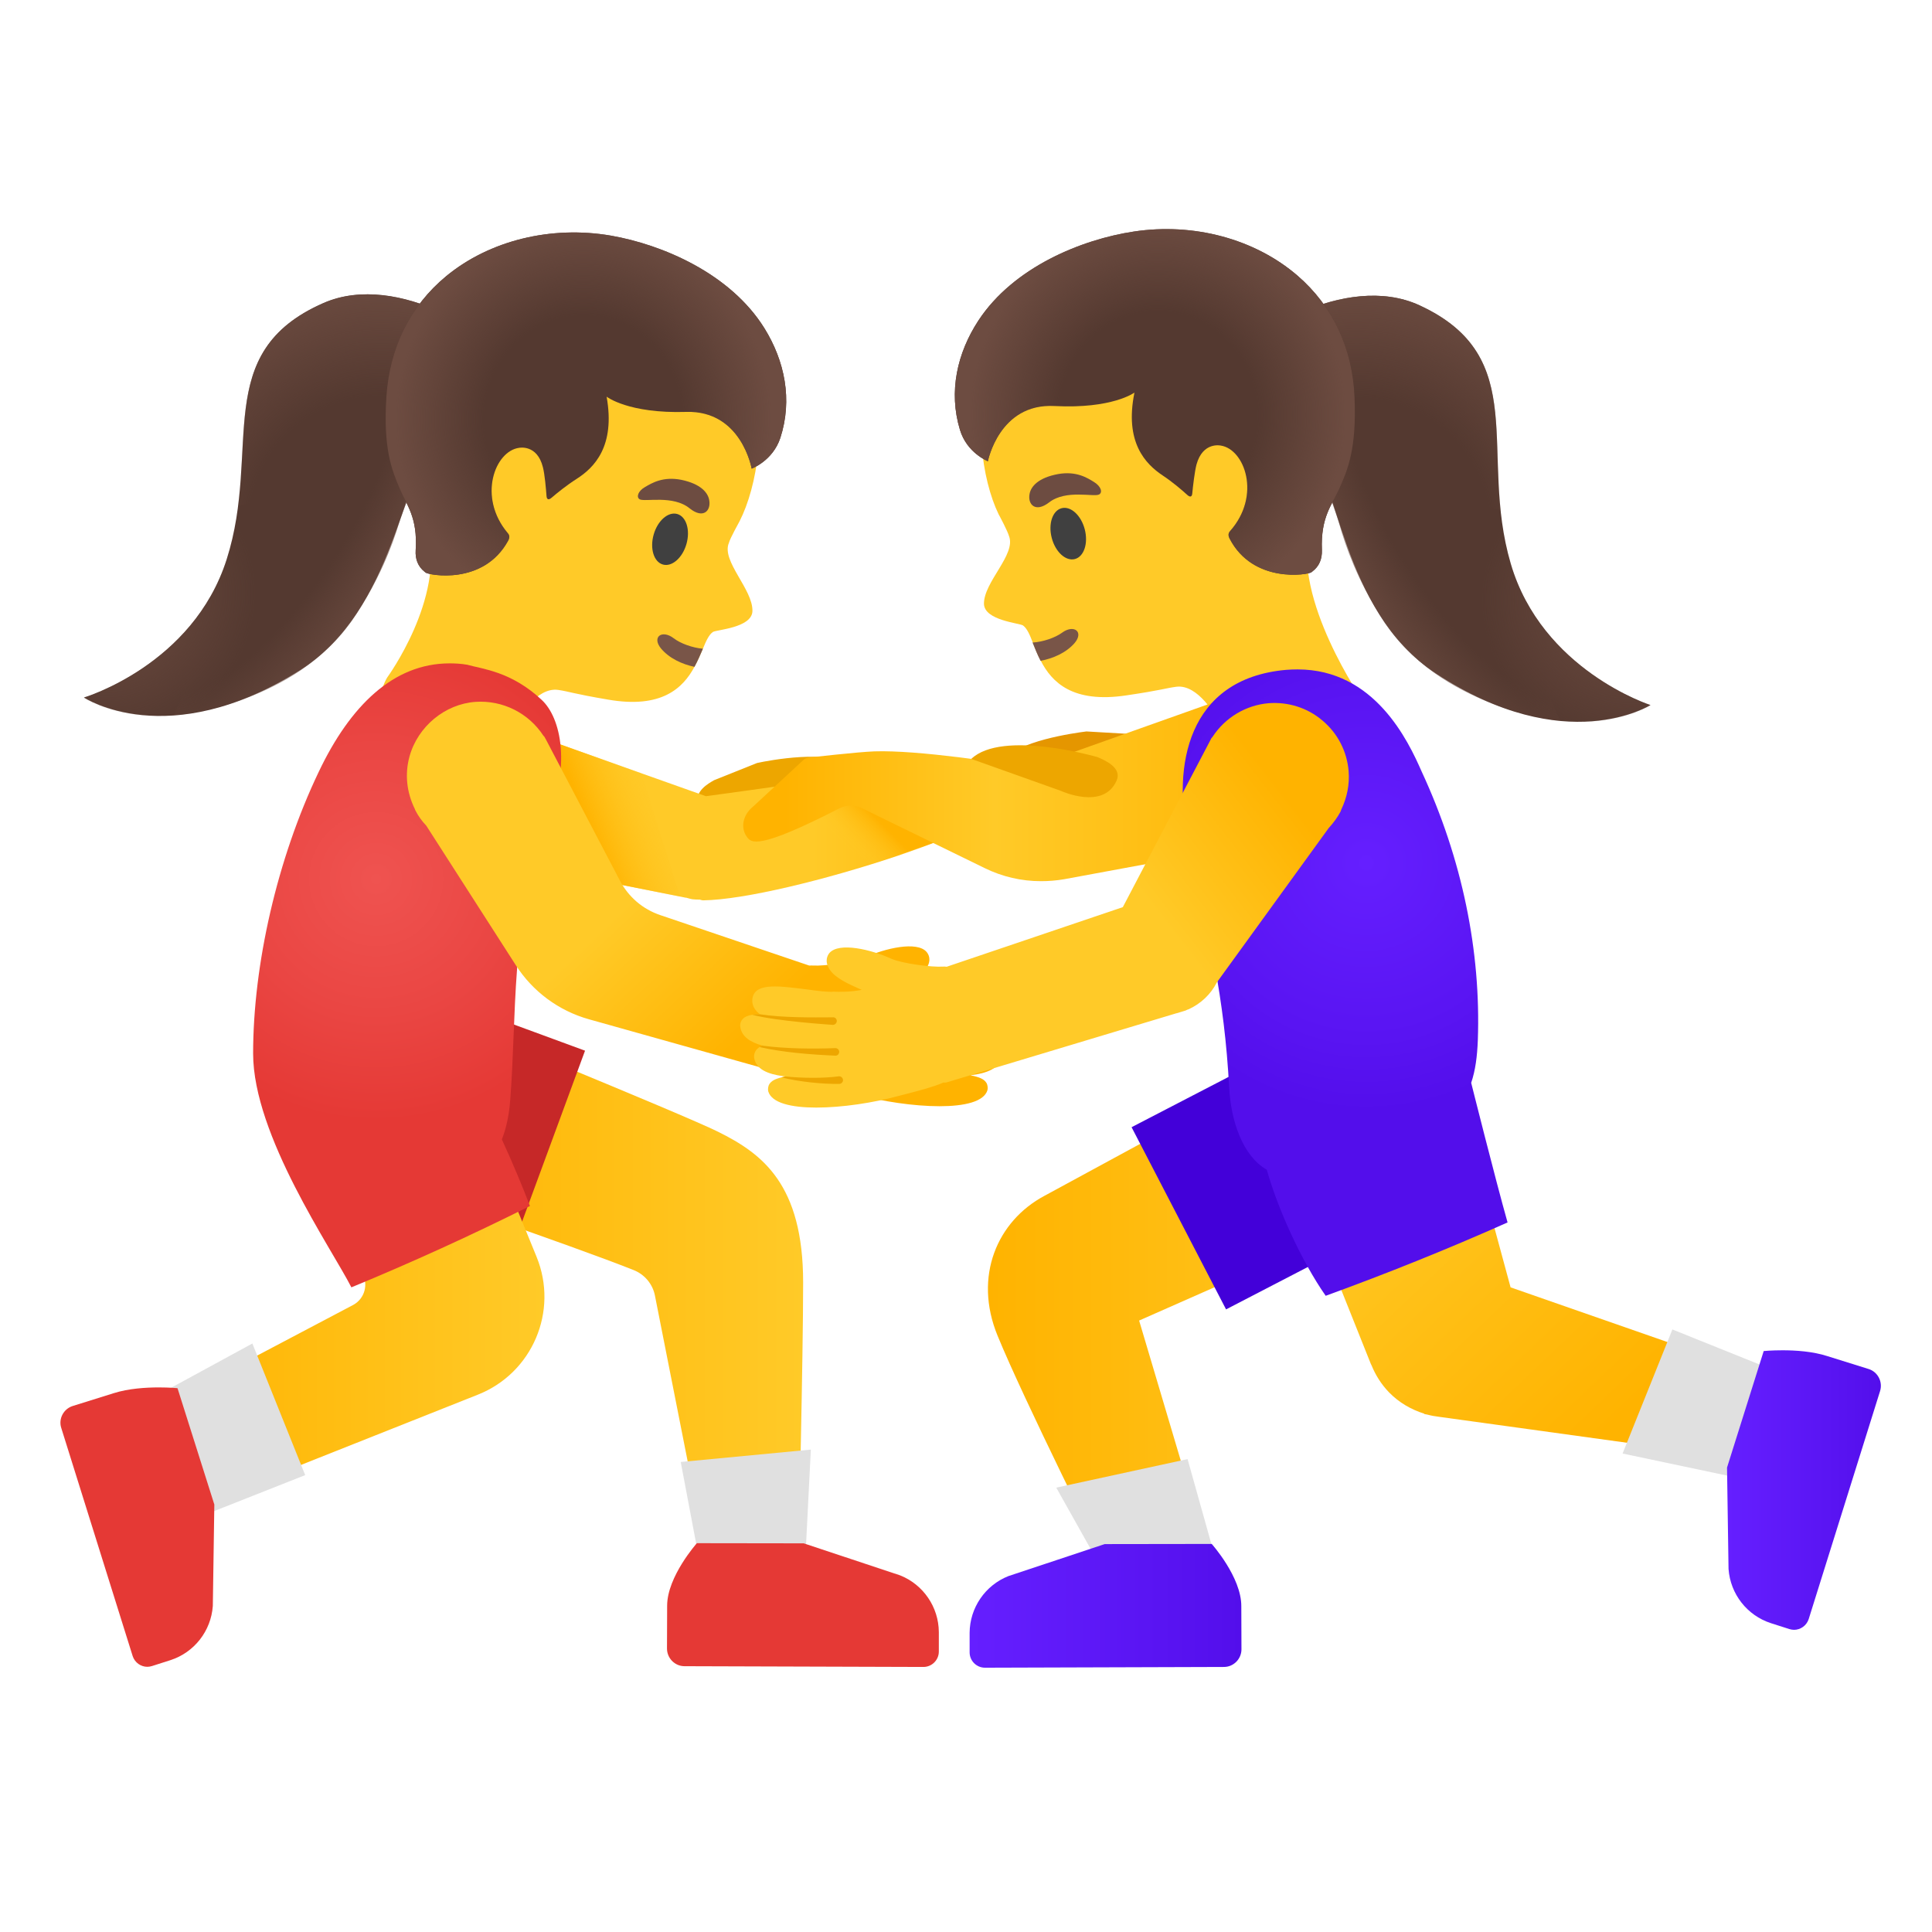 <svg enable-background="new 0 0 128 128" viewBox="0 0 128 128" xmlns="http://www.w3.org/2000/svg"><linearGradient id="i" x1="25.87" x2="53.21" y1="43.359" y2="43.359" gradientTransform="matrix(1 0 0 -1 0 128)" gradientUnits="userSpaceOnUse"><stop stop-color="#FFB300" offset="0"/><stop stop-color="#FFCA28" offset="1"/></linearGradient><path d="m47.57 74.98c-2.33-1.16-19.01-7.95-19.01-7.95l-2.69 11.38s11.93 4.07 16.12 5.74c0.72 0.29 1.25 0.92 1.4 1.68l3.24 16.41 6.28 0.01s0.3-12.28 0.3-17.28c0-6.5-2.69-8.53-5.64-9.99z" fill="url(#i)"/><path d="m29.54 66.22c-0.85-0.31-1.71-0.45-2.56-0.45-3.01 0-5.84 1.85-6.94 4.84-1.41 3.83 0.55 8.08 4.39 9.49l9.22 3.39 5.11-13.88-9.22-3.39z" fill="#C62828"/><linearGradient id="p" x1="10.42" x2="36.071" y1="42.584" y2="42.584" gradientTransform="matrix(1 0 0 -1 0 128)" gradientUnits="userSpaceOnUse"><stop stop-color="#FFB300" offset="0"/><stop stop-color="#FFCA28" offset="1"/></linearGradient><path d="m35.55 83.27-4.92-12.05-10.87 4.37 4.22 8.73c0.45 0.75 0.19 1.71-0.57 2.13l-12.99 6.85 3.09 6.31 18.15-7.21c3.61-1.43 5.36-5.53 3.89-9.13z" fill="url(#p)"/><path d="m75.06 48.64-3.08-0.18c-0.78 0.1-4.72 0.64-5.49 1.98-0.19 0.32-0.21 0.68-0.09 0.93 0.18 0.81 0.84 1.37 1.56 1.37 0.1 0 0.19-0.01 0.29-0.03h0.01l6.94-1.6c1.17-0.41 1.39-1.12 1.41-1.21 0.02-0.06 0.02-0.13 0.01-0.19-0.09-0.74-0.93-0.93-1.56-1.07z" fill="#E59600"/><path d="m48.29 35.97c-0.51 1.21 1.61 3.08 1.56 4.53-0.05 1.1-2.4 1.22-2.62 1.37-0.26 0.18-0.45 0.59-0.66 1.11-0.16 0.37-0.33 0.78-0.56 1.2-0.76 1.4-2.16 2.79-5.73 2.17-2.35-0.4-2.55-0.53-3.29-0.64-1.47-0.22-2.7 1.98-2.7 1.98s-2.87 5.18-6.52 2.96c-4.18-2.53-2.12-5.76-2.12-5.76s3.84-5.24 2.7-9.75c-1.09-4.31-0.71-11.27 1.48-13.41 3.43-3.33 9.71-5.01 14.09-3.12 4.91 2.13 6.74 6.51 6.3 11.36-0.16 1.75-0.64 3.43-1.22 4.56-0.07 0.14-0.62 1.11-0.71 1.44z" fill="#FFCA28"/><path d="m46.57 42.98c-0.16 0.37-0.33 0.78-0.56 1.2-0.81-0.17-1.67-0.56-2.22-1.22-0.62-0.76 0.07-1.27 0.85-0.67 0.44 0.34 1.24 0.63 1.93 0.69z" fill="#795548"/><ellipse transform="matrix(.273 -.962 .962 .273 -2.1 68.686)" cx="44.4" cy="35.73" rx="1.74" ry="1.13" fill="#404040"/><path d="m42.38 33.08c-0.24-0.14-0.11-0.55 0.35-0.81 0.46-0.27 1.2-0.72 2.41-0.48 1.29 0.27 1.77 0.85 1.85 1.36 0.12 0.69-0.4 1.25-1.3 0.53-1.1-0.9-2.97-0.41-3.31-0.6z" fill="#6D4C41"/><path d="m15.02 37.05c2.32-7.3-1.1-13.69 6.42-16.98 4.97-2.16 11.65 2.35 12.41 4.28 1.47 3.73-3.63 4.45-5.09 5.4-2.16 1.41-2.5 10.65-8.94 14.69-8.72 5.47-14.26 1.77-14.26 1.77s7.23-2.14 9.46-9.16z" fill="#543930"/><radialGradient id="v" cx="-36.553" cy="-76.908" r="18.254" gradientTransform="matrix(-.83 -.434 .433 -.818 28.361 -43.64)" gradientUnits="userSpaceOnUse"><stop stop-color="#6D4C41" stop-opacity="0" offset=".526"/><stop stop-color="#6D4C41" offset="1"/></radialGradient><path d="m15.77 33.52c0.73-5.79-0.61-10.7 5.67-13.44 4.97-2.17 11.65 2.35 12.41 4.28 1.47 3.73-3.63 4.45-5.09 5.4-2.16 1.41-12.99 3.76-12.99 3.76z" fill="url(#v)"/><radialGradient id="u" cx="-19.84" cy="-91.163" r="19.521" gradientTransform="matrix(.807 .473 -.501 .802 -22.487 121.98)" gradientUnits="userSpaceOnUse"><stop stop-color="#6D4C41" offset="0"/><stop stop-color="#6D4C41" stop-opacity="0" offset=".526"/></radialGradient><path d="m15.02 37.05c0.58-1.82 0.82-3.75 0.95-5.69 0.11-1.73 0.11-3.24 1.83-4.16 2.71-1.46 6.84-0.88 9.56 1.34 0.82 0.67 1.25 1.3 0.83 2.04-0.3 0.53-0.63 1-0.86 1.59-0.51 1.33-0.94 2.7-1.46 4.03-1.24 3.19-2.96 6.33-6.05 8.26-8.72 5.47-14.26 1.77-14.26 1.77s7.23-2.16 9.46-9.18z" fill="url(#u)"/><radialGradient id="t" cx="-28.263" cy="-78.867" r="11.152" gradientTransform="matrix(.806 .475 -1.304 2.068 -62.354 210.17)" gradientUnits="userSpaceOnUse"><stop stop-color="#6D4C41" stop-opacity="0" offset=".526"/><stop stop-color="#6D4C41" offset="1"/></radialGradient><path d="m11.51 47.41s8.03-0.59 12.01-6.59c1.59-2.4 2.46-4.62 2.92-6.16 0.4-1.34 2.49-6.53 4.32-7.45 0 0-13.16 6.24-19.25 20.2z" fill="url(#t)"/><path d="m29.57 18.29c2.87-2.36 6.94-3.36 10.9-2.68 3.44 0.6 7.92 2.52 10.17 6.13 1.35 2.17 1.88 4.74 1.06 7.27-0.5 1.52-1.9 2.04-1.9 2.04s-0.67-3.87-4.33-3.76c-3.85 0.12-5.28-1.01-5.28-1.01 0.59 3.3-0.83 4.71-1.99 5.45-0.66 0.42-1.3 0.94-1.66 1.25-0.19 0.16-0.31 0.12-0.33-0.1-0.04-0.52-0.12-1.46-0.24-1.92-0.38-1.54-1.57-1.29-1.58-1.29-1.59 0.21-2.77 3.25-0.75 5.65 0.05 0.06 0.19 0.21 0.03 0.5-1.63 2.99-5.29 2.28-5.48 2.11l-0.01-0.01c-0.02-0.01-0.03-0.03-0.05-0.04-0.43-0.34-0.63-0.83-0.59-1.43 0.14-2.2-0.62-3.01-1.06-4.08-0.52-1.23-1.1-2.63-0.88-6.08 0.21-3.27 1.58-6.03 3.97-8z" fill="#543930"/><radialGradient id="k" cx="62.659" cy="67.974" r="15.91" gradientTransform="matrix(-.765 -.173 .168 -.798 75.157 92.842)" gradientUnits="userSpaceOnUse"><stop stop-color="#6D4C41" stop-opacity="0" offset=".526"/><stop stop-color="#6D4C41" offset="1"/></radialGradient><path d="m29.57 18.29c2.87-2.36 6.94-3.36 10.9-2.68 3.44 0.6 7.92 2.52 10.17 6.13 1.35 2.17 1.88 4.74 1.06 7.27-0.5 1.52-1.9 2.04-1.9 2.04s-0.67-3.87-4.33-3.76c-3.85 0.12-5.28-1.01-5.28-1.01 0.59 3.3-0.83 4.71-1.99 5.45-0.66 0.42-1.3 0.94-1.66 1.25-0.19 0.16-0.31 0.12-0.33-0.1-0.04-0.52-0.12-1.46-0.24-1.92-0.38-1.54-1.57-1.29-1.58-1.29-1.59 0.21-2.77 3.25-0.75 5.65 0.05 0.06 0.19 0.21 0.03 0.5-1.63 2.99-5.29 2.28-5.48 2.11l-0.01-0.01c-0.02-0.01-0.03-0.03-0.05-0.04-0.43-0.34-0.63-0.83-0.59-1.43 0.14-2.2-0.62-3.01-1.06-4.08-0.52-1.23-1.1-2.63-0.88-6.08 0.21-3.27 1.58-6.03 3.97-8z" fill="url(#k)"/><path d="m66.85 35.52c0.48 1.22-1.68 3.04-1.66 4.49 0.03 1.1 2.37 1.27 2.59 1.43 0.26 0.19 0.44 0.6 0.64 1.12 0.15 0.37 0.31 0.79 0.53 1.21 0.73 1.42 2.1 2.84 5.68 2.3 2.36-0.35 2.56-0.47 3.3-0.57 1.47-0.19 2.65 2.04 2.65 2.04s2.75 5.24 6.45 3.1c4.24-2.44 3.29-4.16 3.29-4.16s-4.77-6.87-3.53-11.35c1.18-4.28 0.96-11.26-1.18-13.44-3.36-3.41-9.6-5.22-14.02-3.43-4.96 2.02-6.88 6.36-6.55 11.22 0.12 1.75 0.56 3.44 1.12 4.59 0.08 0.14 0.6 1.12 0.69 1.45z" fill="#FFCA28"/><path d="m68.41 42.57c0.15 0.37 0.31 0.79 0.53 1.21 0.81-0.15 1.68-0.52 2.25-1.17 0.64-0.75-0.04-1.27-0.83-0.69-0.45 0.33-1.26 0.61-1.95 0.65z" fill="#795548"/><ellipse transform="matrix(.968 -.252 .252 .968 -6.625 18.945)" cx="70.75" cy="35.37" rx="1.13" ry="1.74" fill="#404040"/><path d="m72.82 32.76c0.25-0.14 0.12-0.54-0.33-0.82s-1.18-0.75-2.4-0.53c-1.29 0.24-1.79 0.81-1.88 1.32-0.13 0.68 0.38 1.26 1.29 0.56 1.12-0.88 2.98-0.34 3.32-0.53z" fill="#6D4C41"/><path d="m100.09 37.34c-2.15-7.35 1.41-13.67-6.04-17.11-4.92-2.27-11.7 2.09-12.5 4-1.55 3.69 3.53 4.53 4.97 5.51 2.13 1.45 2.26 10.7 8.61 14.88 8.6 5.66 14.22 2.09 14.22 2.09s-7.19-2.3-9.26-9.37z" fill="#543930"/><radialGradient id="s" cx="-49.412" cy="-70.531" r="18.254" gradientTransform="matrix(.839 -.416 -.415 -.828 101.97 -43.7)" gradientUnits="userSpaceOnUse"><stop stop-color="#6D4C41" stop-opacity="0" offset=".526"/><stop stop-color="#6D4C41" offset="1"/></radialGradient><path d="m99.42 33.79c-0.6-5.81 0.85-10.69-5.37-13.56-4.92-2.27-11.7 2.09-12.5 4.01-1.55 3.69 3.53 4.53 4.97 5.51 2.12 1.45 12.9 4.04 12.9 4.04z" fill="url(#s)"/><radialGradient id="r" cx="-32.699" cy="-84.786" r="19.521" gradientTransform="matrix(-.818 .455 .483 .813 122.11 123.75)" gradientUnits="userSpaceOnUse"><stop stop-color="#6D4C41" offset="0"/><stop stop-color="#6D4C41" stop-opacity="0" offset=".526"/></radialGradient><path d="m100.09 37.34c-0.54-1.83-0.74-3.76-0.82-5.71-0.07-1.73-0.04-3.24-1.74-4.2-2.67-1.52-6.81-1.03-9.59 1.13-0.84 0.65-1.28 1.27-0.88 2.02 0.29 0.54 0.61 1.01 0.83 1.61 0.48 1.34 0.88 2.72 1.37 4.06 1.17 3.21 2.82 6.39 5.86 8.39 8.6 5.66 14.22 2.09 14.22 2.09s-7.18-2.32-9.25-9.39z" fill="url(#r)"/><radialGradient id="q" cx="-41.122" cy="-72.49" r="11.152" gradientTransform="matrix(-.816 .457 1.258 2.097 155.09 204.65)" gradientUnits="userSpaceOnUse"><stop stop-color="#6D4C41" stop-opacity="0" offset=".526"/><stop stop-color="#6D4C41" offset="1"/></radialGradient><path d="m103.37 47.77s-8.02-0.77-11.86-6.86c-1.54-2.43-2.36-4.67-2.79-6.22-0.38-1.35-2.35-6.59-4.16-7.55 0.01 0.01 13.03 6.55 18.81 20.63z" fill="url(#q)"/><path d="m85.96 18.26c-2.82-2.43-6.87-3.52-10.84-2.92-3.45 0.52-7.97 2.35-10.3 5.9-1.4 2.14-1.99 4.7-1.22 7.24 0.46 1.53 1.85 2.08 1.85 2.08s0.75-3.86 4.41-3.66c3.84 0.2 5.3-0.89 5.3-0.89-0.67 3.29 0.73 4.73 1.87 5.49 0.65 0.43 1.28 0.97 1.63 1.29 0.19 0.17 0.31 0.13 0.33-0.09 0.05-0.52 0.16-1.46 0.28-1.92 0.42-1.53 1.6-1.26 1.61-1.26 1.58 0.24 2.7 3.31 0.62 5.66-0.05 0.06-0.19 0.21-0.04 0.5 1.56 3.02 5.24 2.4 5.43 2.23l0.01-0.01c0.02-0.01 0.03-0.03 0.05-0.04 0.44-0.33 0.65-0.81 0.63-1.42-0.09-2.2 0.68-3 1.15-4.06 0.54-1.22 1.16-2.61 1.01-6.06-0.13-3.25-1.44-6.04-3.78-8.06z" fill="#543930"/><radialGradient id="j" cx="46.701" cy="71.456" r="15.91" gradientTransform="matrix(.769 -.156 -.15 -.802 51.526 92.083)" gradientUnits="userSpaceOnUse"><stop stop-color="#6D4C41" stop-opacity="0" offset=".526"/><stop stop-color="#6D4C41" offset="1"/></radialGradient><path d="m85.96 18.26c-2.82-2.43-6.87-3.52-10.84-2.92-3.45 0.52-7.97 2.35-10.3 5.9-1.4 2.14-1.99 4.7-1.22 7.24 0.46 1.53 1.85 2.08 1.85 2.08s0.75-3.86 4.41-3.66c3.84 0.2 5.3-0.89 5.3-0.89-0.67 3.29 0.73 4.73 1.87 5.49 0.65 0.43 1.28 0.97 1.63 1.29 0.19 0.17 0.31 0.13 0.33-0.09 0.05-0.52 0.16-1.46 0.28-1.92 0.42-1.53 1.6-1.26 1.61-1.26 1.58 0.24 2.7 3.31 0.62 5.66-0.05 0.06-0.19 0.21-0.04 0.5 1.56 3.02 5.24 2.4 5.43 2.23l0.01-0.01c0.02-0.01 0.03-0.03 0.05-0.04 0.44-0.33 0.65-0.81 0.63-1.42-0.09-2.2 0.68-3 1.15-4.06 0.54-1.22 1.16-2.61 1.01-6.06-0.13-3.25-1.44-6.04-3.78-8.06z" fill="url(#j)"/><path d="m56.45 51.65c0.03-0.38-0.1-0.71-0.37-0.96-1.15-1.04-5.06-0.33-5.92-0.14l-2.85 1.14c-0.4 0.23-1.25 0.71-1.08 1.49 0.01 0.06 0.04 0.12 0.07 0.17 0.04 0.07 0.48 0.68 1.76 0.71l7.04-0.64h0.01c0.85-0.12 1.44-0.93 1.34-1.77z" fill="#EDA600"/><linearGradient id="o" x1="31.51" x2="68.715" y1="74.029" y2="74.029" gradientTransform="matrix(1 0 0 -1 0 128)" gradientUnits="userSpaceOnUse"><stop stop-color="#FFCA28" offset=".599"/><stop stop-color="#FFB300" offset="1"/></linearGradient><path d="m68.63 52.09c-0.31 0.84-2.39 1.99-5.2 3.14l-0.45 0.18c-0.81 0.32-1.68 0.65-2.57 0.96-0.31 0.11-0.63 0.22-0.94 0.33-4.78 1.6-10.16 2.91-12.87 2.95h-0.01c-0.08 0-0.16-0.03-0.23-0.05-0.16 0-0.31 0-0.47-0.02-0.15-0.02-0.29-0.07-0.44-0.11v0.01l-0.39-0.08-13.55-2.71 2.65-8.21 0.06-0.19 8.27 2.94 4.28 1.52c2.14-0.29 12.86-1.76 14.54-2.13 0.77-0.16 2.31-0.36 3.78-0.36 2.1 0 4.06 0.4 3.54 1.83z" fill="url(#o)"/><linearGradient id="f" x1="56.52" x2="58.474" y1="71.474" y2="73.428" gradientTransform="matrix(1 0 0 -1 0 128)" gradientUnits="userSpaceOnUse"><stop stop-color="#FFCA28" stop-opacity="0" offset="0"/><stop stop-color="#FFB300" offset="1"/></linearGradient><path d="m62.98 55.41c-0.81 0.32-4.9 1.73-5.22 1.84-1.84-0.94-4.03-3.28-4.03-3.28l3.5-2.13 5.75 3.57z" fill="url(#f)"/><linearGradient id="e" x1="43.908" x2="38.745" y1="75.769" y2="73.815" gradientTransform="matrix(1 0 0 -1 0 128)" gradientUnits="userSpaceOnUse"><stop stop-color="#FFCA28" stop-opacity="0" offset="0"/><stop stop-color="#FFB300" offset="1"/></linearGradient><polygon points="45.06 59.4 38.86 58.16 34.16 48.48 34.22 48.29 42.49 51.23" fill="url(#e)"/><linearGradient id="n" x1="86.588" x2="51.966" y1="75.68" y2="75.68" gradientTransform="matrix(1 0 0 -1 0 128)" gradientUnits="userSpaceOnUse"><stop stop-color="#FFB300" offset="0"/><stop stop-color="#FFCA28" offset=".599"/><stop stop-color="#FFB300" offset="1"/></linearGradient><path d="m85.62 47.82c-1.23-1.32-3.06-1.85-4.81-1.41-0.05 0-0.1 0.01-0.15 0.03l-0.07 0.03c-0.06 0.01-0.12 0.04-0.24 0.08l-12.1 4.3c-1.85-0.3-7.42-1.17-10.33-1.07-1.09 0.04-4.26 0.4-4.39 0.42-0.1 0.01-0.2 0.06-0.28 0.13l-3.38 3.13c-0.66 0.54-0.82 1.39-0.39 1.98 0.28 0.39 0.67 0.92 6.14-1.89 0.46-0.23 1.01-0.24 1.48-0.01l8.13 3.97c1.18 0.58 2.45 0.87 3.73 0.87 0.51 0 1.03-0.04 1.55-0.13l11.85-2.19c0.45-0.03 0.88-0.12 1.26-0.25 0.06-0.01 0.12-0.04 0.17-0.07 1.13-0.44 2.02-1.23 2.58-2.3 0.96-1.82 0.65-4.13-0.75-5.62z" fill="url(#n)"/><path d="m72.71 50.16s-6.31-1.84-8.36 0.12l5.92 2.11s2.84 1.32 3.71-0.68c0.37-0.84-0.77-1.34-1.27-1.55z" fill="#EDA600"/><linearGradient id="h" x1="65.453" x2="94.17" y1="42.114" y2="42.114" gradientTransform="matrix(1 0 0 -1 0 128)" gradientUnits="userSpaceOnUse"><stop stop-color="#FFB300" offset="0"/><stop stop-color="#FFCA28" offset="1"/></linearGradient><path d="m94.17 79.23-4.7-11.01-20.28 11.01c-3.12 1.67-4.71 5.33-3.1 9.26 1.73 4.23 7.14 15.06 7.14 15.06l6.64-1.26-4.4-14.8 18.7-8.26z" fill="url(#h)"/><path d="m93.38 72.79c-1.21-2.33-3.58-3.67-6.04-3.67-1.05 0-2.12 0.25-3.13 0.77l-9.24 4.79 6.26 12.07 9.24-4.79c3.33-1.73 4.64-5.83 2.91-9.17z" fill="#4300D9"/><linearGradient id="g" x1="107.7" x2="89.632" y1="34.391" y2="53.368" gradientTransform="matrix(1 0 0 -1 0 128)" gradientUnits="userSpaceOnUse"><stop stop-color="#FFB300" offset="0"/><stop stop-color="#FFCA28" offset="1"/></linearGradient><path d="m100.08 85.29-5.61-20.68-12.18 4.39 8.53 21.36 0.05 0.1c0.26 0.64 0.64 1.25 1.15 1.78 0.67 0.69 1.48 1.15 2.34 1.42l-0.01 0.02 0.21 0.04c0.26 0.07 0.53 0.12 0.8 0.15l20.35 2.81 2.15-5.19-17.78-6.2z" fill="url(#g)"/><radialGradient id="d" cx="90.529" cy="70.823" r="16.528" gradientTransform="matrix(1 0 0 -1 0 128)" gradientUnits="userSpaceOnUse"><stop stop-color="#651FFF" offset="0"/><stop stop-color="#5914F2" offset=".705"/><stop stop-color="#530EEB" offset="1"/></radialGradient><path d="m97.47 71.74c0.28-0.83 0.4-1.76 0.44-2.83 0.21-5.88-1.03-11.99-3.72-17.79-0.89-2.03-3.12-6.77-8.22-6.77-0.25 0-0.51 0.01-0.77 0.03-6.58 0.59-7.5 6.44-6.5 11.14 1.43 6.7 2.4 10.31 2.74 16.6 0.12 2.13 0.88 4.46 2.49 5.38 0.69 2.49 2.26 6 3.9 8.35 4.07-1.48 8.1-3.1 12.05-4.86-0.82-2.9-2.41-9.25-2.41-9.25z" fill="url(#d)"/><radialGradient id="c" cx="24.923" cy="69.756" r="16.3" gradientTransform="matrix(1 0 0 -1 0 128)" gradientUnits="userSpaceOnUse"><stop stop-color="#EF5350" offset="0"/><stop stop-color="#EA4643" offset=".545"/><stop stop-color="#E53935" offset=".987"/></radialGradient><path d="m36.05 55.11c1.91-4.41 1.07-7.58-0.14-8.72-2.02-1.91-3.98-2.07-4.96-2.35-0.41-0.07-0.79-0.09-1.16-0.09-3.74 0-6.6 2.83-8.67 7.18-2.76 5.77-4.35 12.79-4.35 18.67 0 5.42 5.19 12.9 6.51 15.49 4-1.65 7.95-3.45 11.83-5.39-0.41-1.08-1.09-2.74-1.86-4.41 0.3-0.76 0.48-1.65 0.55-2.57 0.44-5.48 0.03-11.88 2.25-17.81z" fill="url(#c)"/><linearGradient id="m" x1="31.689" x2="51.689" y1="82.782" y2="61.573" gradientTransform="matrix(1 0 0 -1 0 128)" gradientUnits="userSpaceOnUse"><stop stop-color="#FFCA28" offset=".599"/><stop stop-color="#FFB300" offset="1"/></linearGradient><path d="m67.14 67.44c-0.21-0.22-0.56-0.31-1.14-0.32 0.16-0.11 0.28-0.25 0.37-0.4 0.15-0.25 0.18-0.53 0.08-0.82-0.28-0.85-1.73-0.67-3.55-0.43-0.72 0.09-1.45 0.19-1.86 0.15-0.32 0.02-1.1 0.02-1.79-0.12 0.03-0.01 0.07-0.03 0.1-0.04 0.77-0.34 1.65-0.73 2.02-1.3 0.38-0.56 0.14-0.95 0.02-1.09-0.63-0.74-2.77-0.24-4.07 0.36-0.74 0.33-2.71 0.58-3.43 0.54-0.07-0.01-0.15 0-0.28 0l-9.86-3.34c-1.16-0.39-2.11-1.2-2.68-2.29l-4.86-9.27c-0.03-0.06-0.06-0.12-0.07-0.13l-0.05-0.09c-0.02-0.04-0.05-0.08-0.09-0.11-0.98-1.5-2.69-2.36-4.49-2.24-2.03 0.14-3.83 1.63-4.38 3.62-0.32 1.17-0.19 2.38 0.36 3.49 0.01 0.03 0.02 0.07 0.04 0.1 0.18 0.35 0.43 0.7 0.71 0.99l5.93 9.24c1.12 1.75 2.85 3.03 4.85 3.59l14.58 4.09c0.06 0.02 0.12 0.02 0.18 0 0.67 0.29 1.49 0.51 2.43 0.75l0.58 0.15c1.65 0.45 3.74 0.77 5.46 0.77 1.65 0 2.94-0.3 3.17-1.06 0.04-0.14 0.01-0.37-0.07-0.49-0.15-0.24-0.44-0.38-1.06-0.5 1.08-0.13 1.96-0.45 2.06-1.26 0.02-0.19-0.03-0.37-0.16-0.52-0.09-0.11-0.21-0.19-0.38-0.25 0.78-0.21 1.36-0.57 1.47-1.21 0.06-0.22 0-0.42-0.14-0.56z" fill="url(#m)"/><linearGradient id="l" x1="61.25" x2="84.038" y1="59.218" y2="76.798" gradientTransform="matrix(1 0 0 -1 0 128)" gradientUnits="userSpaceOnUse"><stop stop-color="#FFCA28" offset=".599"/><stop stop-color="#FFB300" offset="1"/></linearGradient><path d="m89.35 51.09c-0.11-1.31-0.72-2.5-1.73-3.35-1-0.85-2.27-1.25-3.58-1.15-1.5 0.13-2.87 0.95-3.7 2.22-0.03 0.03-0.06 0.07-0.09 0.11l-0.03 0.06c-0.03 0.05-0.06 0.11-0.13 0.25l-5.7 10.87-11.67 3.95c-0.09-0.01-0.18-0.02-0.25-0.01-0.72 0.05-2.7-0.2-3.44-0.53-1.31-0.6-3.44-1.11-4.08-0.37-0.12 0.15-0.35 0.53 0.02 1.1 0.38 0.57 1.26 0.96 2.03 1.3 0.03 0.01 0.06 0.03 0.09 0.04-0.69 0.14-1.48 0.14-1.87 0.12-0.32 0.04-1.06-0.05-1.77-0.15-1.83-0.23-3.27-0.42-3.56 0.44-0.09 0.28-0.06 0.56 0.09 0.81 0.09 0.15 0.21 0.28 0.37 0.4-0.2 0-0.37 0.01-0.51 0.03-0.29 0.05-0.49 0.13-0.63 0.28s-0.2 0.35-0.16 0.55v0.01c0.11 0.63 0.69 0.99 1.45 1.2 0 0 0.01 0.01 0.02 0.01-0.07 0.03-0.14 0.06-0.2 0.09-0.08 0.06-0.14 0.11-0.2 0.17-0.12 0.15-0.18 0.34-0.16 0.52 0.11 0.78 0.9 1.1 1.92 1.24 0.05 0.01 0.1 0.01 0.15 0.02-0.09 0.02-0.18 0.04-0.26 0.06-0.44 0.11-0.67 0.24-0.8 0.45-0.08 0.12-0.11 0.35-0.07 0.48 0.23 0.77 1.53 1.07 3.18 1.07 1.72 0 3.8-0.32 5.45-0.77l0.58-0.15c0.92-0.24 1.73-0.45 2.4-0.74 0.07 0.01 0.14 0.01 0.21-0.01l15.19-4.57c0.09-0.02 0.17-0.04 0.28-0.08l0.36-0.11c0.03-0.01 0.07-0.03 0.1-0.05 0.03-0.01 0.08-0.03 0.09-0.03 0.81-0.36 1.49-1.01 1.87-1.77l7.42-10.24c0.33-0.36 0.58-0.71 0.78-1.08 0.02-0.05 0.04-0.09 0.05-0.14 0.39-0.81 0.56-1.68 0.49-2.55z" fill="url(#l)"/><path d="m55.44 67.64c0 0.14-0.11 0.25-0.25 0.26 0 0-3.78-0.24-5.35-0.67 0.14-0.02 0.31-0.03 0.51-0.03 1.52 0.23 3.41 0.21 4.84 0.2 0.13-0.01 0.25 0.1 0.25 0.24z" fill="#EDA600"/><path d="m50.32 69.37c1.57 0.36 3.43 0.5 5.02 0.57h0.02c0.14 0 0.24-0.12 0.24-0.26-0.01-0.14-0.12-0.24-0.26-0.24-1.51 0.06-3.29 0.04-4.82-0.16-0.01 0-0.02-0.01-0.02-0.01l-0.18 0.1z" fill="#EDA600"/><path d="m55.85 71.53c0.02 0.13-0.08 0.26-0.22 0.28h-0.03c-1.16 0.02-2.69-0.15-3.83-0.43 0.08-0.02 0.17-0.04 0.26-0.06 1.13 0.11 2.51 0.13 3.53-0.01 0.14-0.02 0.27 0.08 0.29 0.22z" fill="#EDA600"/><polygon points="45.1 96.86 46.41 103.79 53.33 103.79 53.72 96.04" fill="#E0E0E0"/><path d="m59.63 104.37-6.38-2.12-7.08-0.01s-1.96 2.2-1.97 4.13l-0.01 2.85c0 0.64 0.52 1.17 1.16 1.17l15.83 0.05c0.56 0 1.02-0.46 1.02-1.02v-1.29c-0.01-1.66-1.03-3.15-2.57-3.76z" fill="#E53935"/><polygon points="78.68 96.67 69.98 98.56 73.28 104.44 80.67 103.77" fill="#E0E0E0"/><linearGradient id="b" x1="64.24" x2="82.25" y1="21.609" y2="21.609" gradientTransform="matrix(1 0 0 -1 0 128)" gradientUnits="userSpaceOnUse"><stop stop-color="#651FFF" offset="0"/><stop stop-color="#5914F2" offset=".705"/><stop stop-color="#530EEB" offset="1"/></linearGradient><path d="m82.24 106.42c0.01-1.93-1.96-4.13-1.96-4.13l-7.09 0.01-6.38 2.12c-1.54 0.61-2.56 2.1-2.57 3.76v1.29c0 0.56 0.45 1.02 1.02 1.02l15.83-0.05c0.64 0 1.16-0.53 1.16-1.17l-0.01-2.85z" fill="url(#b)"/><polygon points="16.72 89.01 9.1 93.16 11.64 101.12 20.22 97.73" fill="#E0E0E0"/><path d="m11.76 91.97s-0.51-0.05-1.24-0.05c-0.85 0-2 0.07-2.98 0.38l-2.72 0.85c-0.61 0.19-0.96 0.85-0.76 1.46l4.73 15.11c0.14 0.43 0.54 0.71 0.97 0.71 0.1 0 0.21-0.02 0.31-0.05l1.22-0.39c1.58-0.51 2.69-1.93 2.81-3.59l0.1-6.72-2.44-7.71z" fill="#E53935"/><polygon points="110.8 88.08 107.5 96.3 116.74 98.25 118.91 91.34" fill="#E0E0E0"/><linearGradient id="a" x1="114.42" x2="124.61" y1="29.279" y2="29.279" gradientTransform="matrix(1 0 0 -1 0 128)" gradientUnits="userSpaceOnUse"><stop stop-color="#651FFF" offset="0"/><stop stop-color="#5914F2" offset=".705"/><stop stop-color="#530EEB" offset="1"/></linearGradient><path d="m123.8 90.7-2.72-0.85c-0.98-0.32-2.13-0.39-2.98-0.39-0.73 0-1.25 0.05-1.25 0.05l-2.43 7.72 0.1 6.72c0.12 1.66 1.23 3.08 2.81 3.59l1.22 0.39c0.1 0.03 0.21 0.05 0.31 0.05 0.43 0 0.83-0.28 0.97-0.71l4.73-15.11c0.19-0.61-0.15-1.27-0.76-1.46z" fill="url(#a)"/></svg>
